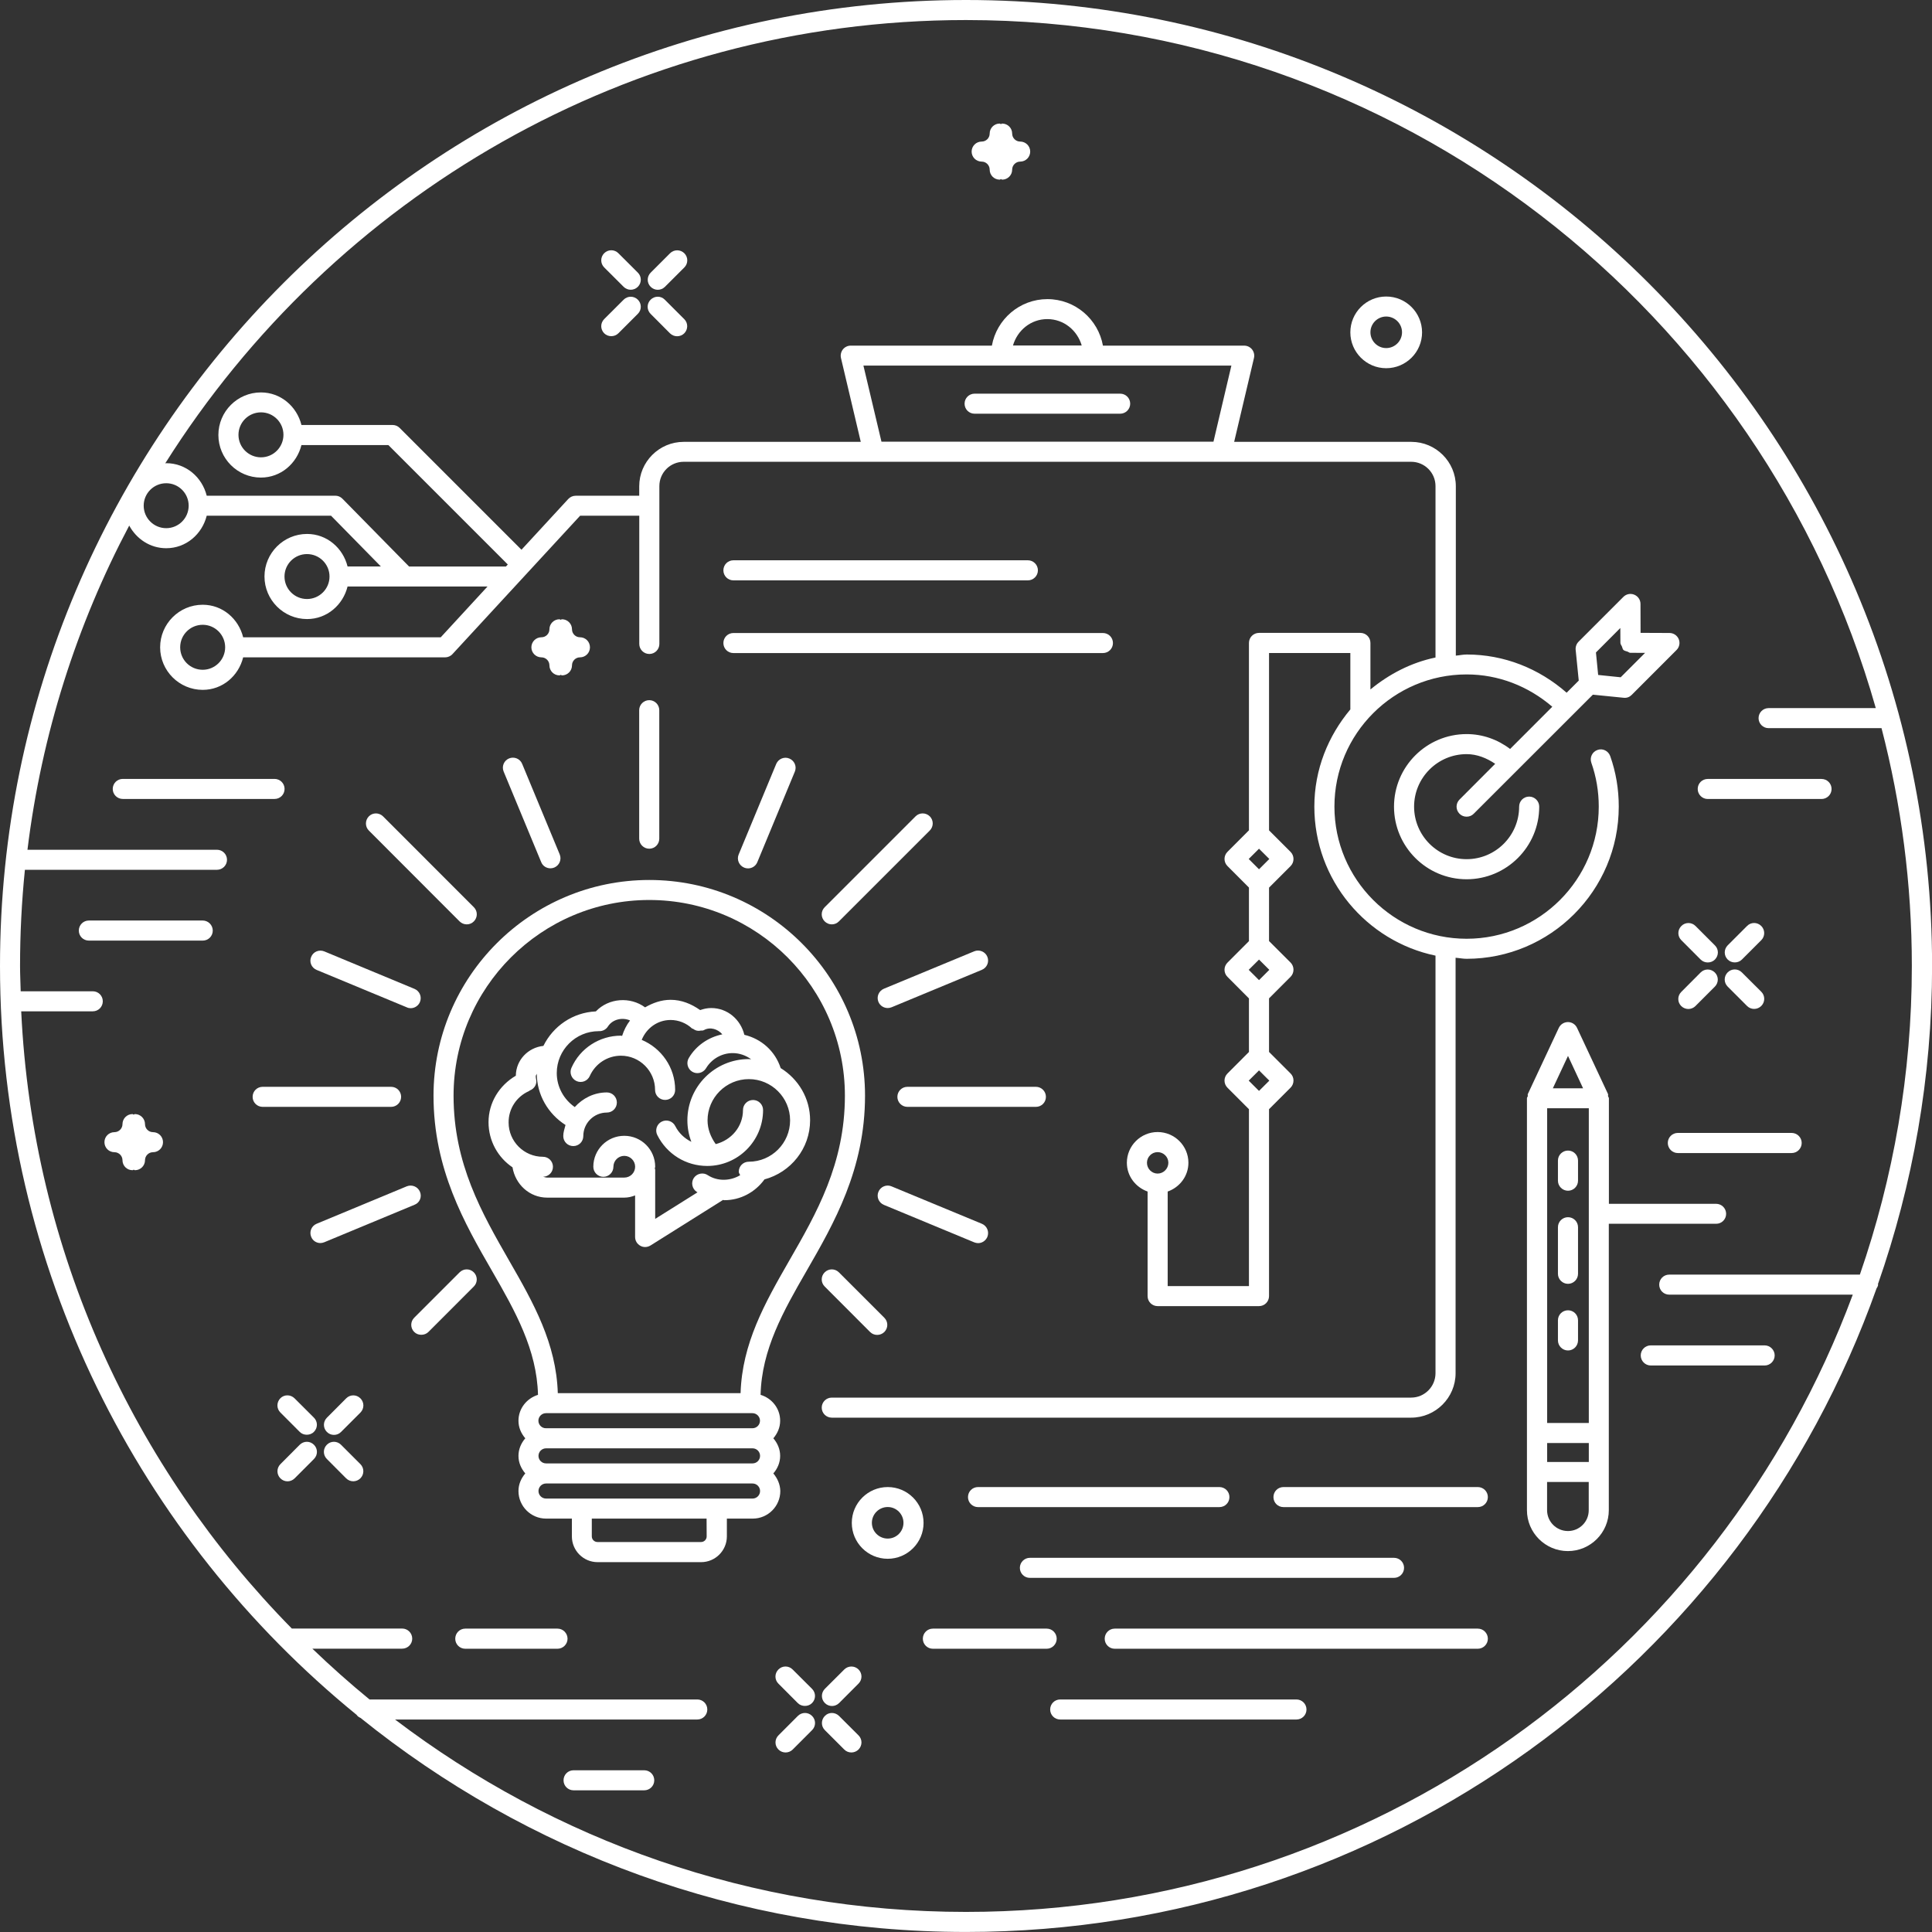 <?xml version="1.0" encoding="utf-8"?>
<!-- Generator: Adobe Illustrator 15.1.0, SVG Export Plug-In . SVG Version: 6.00 Build 0)  -->
<!DOCTYPE svg PUBLIC "-//W3C//DTD SVG 1.1//EN" "http://www.w3.org/Graphics/SVG/1.1/DTD/svg11.dtd">
<svg version="1.1" id="Ebene_1" xmlns="http://www.w3.org/2000/svg" xmlns:xlink="http://www.w3.org/1999/xlink" x="0px" y="0px"
	 width="48.189px" height="48.189px" viewBox="0 0 48.189 48.189" enable-background="new 0 0 48.189 48.189" xml:space="preserve">
<rect x="0" y="0" width="48.189" height="48.189" fill="#333333" stroke="none"/>
<g>
	<path fill="#FFFFFF" d="M43.054,30.276c0-0.139-0.113-0.25-0.25-0.25H40.13v-2.633c0-0.021-0.017-0.031-0.021-0.052
		c-0.004-0.018,0.007-0.036-0.002-0.055l-0.771-1.647c-0.041-0.089-0.13-0.146-0.227-0.146s-0.188,0.057-0.229,0.146l-0.771,1.647
		c-0.009,0.019,0.001,0.037-0.002,0.055c-0.005,0.021-0.021,0.031-0.021,0.052v10.274c0,0.562,0.458,1.021,1.021,1.021
		c0.562,0,1.021-0.457,1.021-1.021v-7.143h2.676C42.941,30.526,43.054,30.415,43.054,30.276z M39.629,35.493H38.59v-7.85h1.039
		V35.493z M38.59,35.993h1.039v0.473H38.59V35.993z M39.11,26.337l0.376,0.808h-0.754L39.11,26.337z M39.109,38.188
		c-0.287,0-0.521-0.232-0.521-0.521v-0.703h1.039v0.703C39.629,37.956,39.395,38.188,39.109,38.188z"/>
	<path fill="#FFFFFF" d="M41.849,28.76h2.839c0.138,0,0.251-0.112,0.251-0.252c0-0.137-0.113-0.25-0.251-0.25h-2.839
		c-0.139,0-0.25,0.113-0.25,0.25C41.599,28.647,41.712,28.76,41.849,28.76z"/>
	<path fill="#FFFFFF" d="M46.84,32.032c0.87-2.488,1.351-5.156,1.351-7.938C48.189,10.808,37.38,0,24.094,0
		C10.808,0,0,10.808,0,24.094C0,31.62,3.47,38.35,8.894,42.772c0.024,0.037,0.058,0.059,0.1,0.078
		c4.135,3.334,9.387,5.338,15.102,5.338c10.464,0,19.388-6.707,22.708-16.047c0.016-0.033,0.041-0.062,0.041-0.101
		C46.844,32.038,46.84,32.036,46.84,32.032z M4.146,13.174c-0.311,0-0.562-0.252-0.562-0.561s0.251-0.56,0.562-0.56
		c0.309,0,0.56,0.251,0.56,0.56S4.455,13.174,4.146,13.174z M24.094,47.688c-5.347,0-10.28-1.791-14.241-4.799h7.539
		c0.138,0,0.25-0.111,0.25-0.25c0-0.14-0.112-0.25-0.25-0.25H9.217c-0.491-0.402-0.967-0.826-1.426-1.267h2.24
		c0.139,0,0.251-0.113,0.251-0.25c0-0.139-0.112-0.252-0.251-0.252H7.279c-3.941-4.008-6.466-9.412-6.75-15.395h1.785
		c0.138,0,0.25-0.111,0.25-0.25c0-0.14-0.112-0.25-0.25-0.25H0.516C0.511,24.515,0.5,24.305,0.5,24.093
		c0-0.811,0.041-1.609,0.121-2.398h4.79c0.139,0,0.251-0.112,0.251-0.25s-0.112-0.25-0.251-0.25H0.685
		c0.354-2.889,1.231-5.616,2.538-8.086c0.18,0.332,0.52,0.565,0.923,0.565c0.495,0,0.895-0.35,1.01-0.811h3.101L9.5,14.129H8.669
		c-0.114-0.46-0.515-0.811-1.01-0.811c-0.585,0-1.062,0.476-1.062,1.061s0.477,1.062,1.062,1.062c0.495,0,0.896-0.351,1.01-0.812
		h3.491l-1.167,1.267H6.065c-0.114-0.461-0.513-0.812-1.009-0.812c-0.586,0-1.062,0.477-1.062,1.062s0.478,1.061,1.062,1.061
		c0.496,0,0.894-0.349,1.009-0.811h5.037c0.068,0,0.137-0.029,0.184-0.081l3.184-3.452h1.475v3.199c0,0.138,0.113,0.25,0.251,0.25
		s0.25-0.112,0.25-0.25v-3.937c0-0.336,0.271-0.607,0.608-0.607h13.407h0.002c0,0,0,0,0.002,0h4.732
		c0.335,0,0.608,0.271,0.608,0.607V16.4c-0.61,0.127-1.157,0.414-1.623,0.797v-1.161c0-0.139-0.112-0.25-0.25-0.25h-2.529
		c-0.138,0-0.251,0.111-0.251,0.25v4.674l-0.536,0.537c-0.098,0.099-0.098,0.256,0,0.354l0.536,0.537v1.336l-0.536,0.537
		c-0.098,0.098-0.098,0.257,0,0.354l0.536,0.538v1.336l-0.536,0.537c-0.098,0.098-0.098,0.256,0,0.354l0.536,0.537v4.412h-2.027
		V29.72c0.298-0.105,0.517-0.384,0.517-0.718c0-0.422-0.345-0.766-0.768-0.766s-0.767,0.344-0.767,0.766
		c0,0.334,0.218,0.611,0.517,0.718v2.608c0,0.139,0.112,0.25,0.25,0.25h2.529c0.138,0,0.25-0.111,0.25-0.25v-4.662l0.537-0.537
		c0.047-0.047,0.073-0.11,0.073-0.178s-0.026-0.129-0.073-0.176l-0.537-0.537v-1.336l0.537-0.538
		c0.047-0.047,0.073-0.111,0.073-0.178c0-0.067-0.026-0.13-0.073-0.178l-0.537-0.536V22.14l0.537-0.537
		c0.047-0.047,0.073-0.11,0.073-0.178c0-0.066-0.026-0.13-0.073-0.177l-0.537-0.537v-4.423h2.028v1.407
		c-0.553,0.66-0.898,1.498-0.898,2.424c0,1.828,1.299,3.357,3.022,3.717v10.415c0,0.336-0.273,0.609-0.608,0.609h-14.45
		c-0.138,0-0.251,0.111-0.251,0.25s0.113,0.25,0.251,0.25h14.45c0.611,0,1.109-0.498,1.109-1.109V23.889
		c0.092,0.006,0.181,0.026,0.273,0.026c2.094,0,3.797-1.703,3.797-3.797c0-0.434-0.07-0.855-0.213-1.259
		c-0.046-0.13-0.188-0.201-0.318-0.153c-0.131,0.046-0.199,0.188-0.153,0.319c0.123,0.349,0.185,0.717,0.185,1.094
		c0,1.817-1.479,3.296-3.296,3.296s-3.297-1.479-3.297-3.296c0-1.818,1.479-3.297,3.297-3.297c0.795,0,1.539,0.293,2.137,0.806
		l-1.052,1.053c-0.312-0.237-0.688-0.371-1.085-0.371c-0.999,0-1.811,0.812-1.811,1.81s0.812,1.811,1.811,1.811
		c0.997,0,1.811-0.812,1.811-1.811c0-0.139-0.113-0.251-0.251-0.251c-0.139,0-0.25,0.112-0.25,0.251c0,0.722-0.587,1.31-1.31,1.31
		c-0.722,0-1.31-0.588-1.31-1.31s0.588-1.31,1.31-1.31c0.262,0,0.501,0.099,0.713,0.241l-0.89,0.892
		c-0.098,0.098-0.098,0.256,0,0.354c0.049,0.05,0.112,0.073,0.177,0.073c0.065,0,0.128-0.023,0.177-0.073l2.972-2.97l0.767,0.077
		c0.085,0.009,0.15-0.02,0.202-0.072l1.118-1.119c0.071-0.07,0.093-0.179,0.055-0.271c-0.039-0.093-0.13-0.154-0.23-0.154
		l-0.722-0.003l-0.002-0.722c0-0.103-0.062-0.192-0.155-0.23c-0.093-0.039-0.2-0.017-0.271,0.054l-1.119,1.119
		c-0.053,0.054-0.079,0.128-0.072,0.202l0.077,0.768l-0.302,0.302c-0.693-0.607-1.562-0.953-2.491-0.953
		c-0.094,0-0.183,0.021-0.273,0.028v-4.224c0-0.611-0.498-1.108-1.109-1.108h-4.42l0.494-2.091c0.018-0.075,0-0.153-0.047-0.214
		c-0.048-0.06-0.12-0.095-0.196-0.095H27.51c-0.118-0.658-0.692-1.16-1.385-1.16c-0.691,0-1.266,0.501-1.385,1.16h-3.521
		c-0.076,0-0.148,0.035-0.196,0.095c-0.047,0.061-0.064,0.139-0.047,0.214l0.494,2.091h-4.417c-0.611,0-1.109,0.498-1.109,1.108
		v0.236H14.36c-0.07,0-0.137,0.029-0.185,0.08l-1.168,1.267l-3.04-3.04c-0.047-0.047-0.109-0.072-0.177-0.072H7.519
		c-0.115-0.461-0.515-0.812-1.011-0.812c-0.585,0-1.061,0.477-1.061,1.062s0.476,1.062,1.061,1.062c0.496,0,0.896-0.35,1.011-0.811
		h2.168l2.979,2.979L12.62,14.13h-2.417L8.54,12.438c-0.048-0.048-0.11-0.074-0.179-0.074H5.156
		c-0.115-0.461-0.515-0.811-1.01-0.811c-0.01,0-0.017,0.005-0.025,0.005C8.302,4.922,15.689,0.5,24.094,0.5
		c10.778,0,19.887,7.271,22.693,17.162h-2.674c-0.138,0-0.25,0.112-0.25,0.25s0.112,0.25,0.25,0.25h2.817
		c0.492,1.896,0.756,3.884,0.756,5.932c0,2.696-0.461,5.284-1.296,7.698h-4.754c-0.14,0-0.251,0.111-0.251,0.25
		c0,0.14,0.111,0.25,0.251,0.25h4.577C42.879,41.272,34.222,47.688,24.094,47.688z M8.219,14.38c0,0.31-0.253,0.561-0.562,0.561
		c-0.31,0-0.561-0.251-0.561-0.561c0-0.309,0.251-0.56,0.561-0.56S8.219,14.071,8.219,14.38z M5.056,16.706
		c-0.312,0-0.562-0.251-0.562-0.561s0.251-0.561,0.562-0.561c0.308,0,0.56,0.251,0.56,0.561S5.364,16.706,5.056,16.706z
		 M21.536,9.119h9.178l-0.447,1.898h-8.281L21.536,9.119z M25.266,8.618c0.109-0.377,0.444-0.659,0.857-0.659
		c0.412,0,0.748,0.282,0.858,0.659H25.266z M31.403,27.21l-0.257-0.256l0.257-0.256l0.257,0.256L31.403,27.21z M31.403,24.447
		l-0.257-0.257l0.257-0.256l0.257,0.256L31.403,24.447z M31.403,21.682l-0.257-0.257l0.257-0.256l0.257,0.256L31.403,21.682z
		 M28.874,29.272c-0.146,0-0.266-0.121-0.266-0.269c0-0.146,0.119-0.266,0.266-0.266c0.147,0,0.268,0.119,0.268,0.266
		C29.141,29.151,29.02,29.272,28.874,29.272z M39.807,16.274l0.608-0.61l0.002,0.369c0,0.035,0.024,0.06,0.037,0.09
		c0.013,0.029,0.016,0.063,0.036,0.086c0.027,0.026,0.067,0.031,0.104,0.044c0.024,0.008,0.044,0.03,0.07,0.03l0.369,0.001
		l-0.609,0.609l-0.562-0.058L39.807,16.274z M6.51,11.407c-0.31,0-0.562-0.251-0.562-0.561s0.252-0.561,0.562-0.561
		c0.309,0,0.56,0.251,0.56,0.561C7.069,11.156,6.818,11.407,6.51,11.407z"/>
	<path fill="#FFFFFF" d="M44.014,33.557h-2.839c-0.138,0-0.251,0.112-0.251,0.25c0,0.139,0.113,0.252,0.251,0.252h2.839
		c0.138,0,0.251-0.113,0.251-0.252C44.265,33.671,44.152,33.557,44.014,33.557z"/>
	<path fill="#FFFFFF" d="M24.394,37.591h6.02c0.14,0,0.251-0.11,0.251-0.25c0-0.139-0.111-0.25-0.251-0.25h-6.02
		c-0.139,0-0.25,0.111-0.25,0.25C24.144,37.48,24.257,37.591,24.394,37.591z"/>
	<path fill="#FFFFFF" d="M25.438,39.106c0,0.139,0.111,0.25,0.25,0.25h9.082c0.138,0,0.251-0.111,0.251-0.25
		c0-0.14-0.113-0.25-0.251-0.25h-9.082C25.551,38.856,25.438,38.968,25.438,39.106z"/>
	<path fill="#FFFFFF" d="M13.905,40.622h-2.3c-0.14,0-0.25,0.113-0.25,0.252c0,0.137,0.11,0.25,0.25,0.25h2.3
		c0.138,0,0.251-0.113,0.251-0.25C14.156,40.735,14.043,40.622,13.905,40.622z"/>
	<path fill="#FFFFFF" d="M26.357,40.874c0-0.139-0.112-0.252-0.25-0.252h-2.838c-0.14,0-0.251,0.113-0.251,0.252
		c0,0.137,0.111,0.25,0.251,0.25h2.838C26.245,41.124,26.357,41.01,26.357,40.874z"/>
	<path fill="#FFFFFF" d="M36.86,40.622h-9.056c-0.139,0-0.25,0.113-0.25,0.252c0,0.137,0.111,0.25,0.25,0.25h9.056
		c0.138,0,0.251-0.113,0.251-0.25C37.111,40.735,36.998,40.622,36.86,40.622z"/>
	<path fill="#FFFFFF" d="M32.336,42.389h-5.891c-0.139,0-0.251,0.11-0.251,0.25c0,0.139,0.112,0.25,0.251,0.25h5.891
		c0.14,0,0.251-0.111,0.251-0.25C32.587,42.5,32.474,42.389,32.336,42.389z"/>
	<path fill="#FFFFFF" d="M16.068,44.155h-1.762c-0.139,0-0.25,0.111-0.25,0.25s0.111,0.25,0.25,0.25h1.762
		c0.139,0,0.251-0.111,0.251-0.25S16.207,44.155,16.068,44.155z"/>
	<path fill="#FFFFFF" d="M42.595,19.929h2.838c0.139,0,0.251-0.112,0.251-0.25c0-0.139-0.112-0.25-0.251-0.25h-2.838
		c-0.139,0-0.25,0.111-0.25,0.25C42.345,19.817,42.458,19.929,42.595,19.929z"/>
	<path fill="#FFFFFF" d="M7.098,19.678c0-0.139-0.112-0.25-0.251-0.25H3.063c-0.139,0-0.251,0.111-0.251,0.25
		c0,0.138,0.112,0.25,0.251,0.25h3.784C6.986,19.929,7.098,19.817,7.098,19.678z"/>
	<path fill="#FFFFFF" d="M5.055,22.96H2.217c-0.139,0-0.251,0.112-0.251,0.251c0,0.14,0.112,0.25,0.251,0.25h2.84
		c0.138,0,0.25-0.11,0.25-0.25C5.306,23.072,5.193,22.96,5.055,22.96z"/>
	<path fill="#FFFFFF" d="M19.289,36.751c0.103-0.119,0.17-0.268,0.17-0.438c0-0.168-0.067-0.318-0.17-0.438
		c0.103-0.121,0.17-0.27,0.17-0.438c0-0.31-0.209-0.562-0.488-0.646c0.026-1.127,0.565-2.084,1.146-3.09
		c0.685-1.189,1.459-2.535,1.459-4.371c0-2.967-2.414-5.381-5.381-5.381c-2.968,0-5.382,2.414-5.382,5.381
		c0,1.836,0.774,3.182,1.46,4.371c0.58,1.006,1.118,1.963,1.146,3.09c-0.279,0.086-0.487,0.34-0.487,0.646
		c0,0.17,0.067,0.317,0.17,0.438c-0.103,0.119-0.17,0.271-0.17,0.438c0,0.17,0.067,0.317,0.17,0.438
		c-0.103,0.121-0.17,0.271-0.17,0.439c0,0.379,0.31,0.688,0.689,0.688h0.643v0.443c0,0.354,0.286,0.643,0.642,0.643h2.582
		c0.354,0,0.642-0.289,0.642-0.643v-0.443h0.645c0.379,0,0.688-0.309,0.688-0.688C19.459,37.02,19.39,36.872,19.289,36.751z
		 M13.62,36.501c-0.104,0-0.189-0.084-0.189-0.188c0-0.104,0.086-0.188,0.189-0.188h5.15c0.104,0,0.188,0.084,0.188,0.188
		c0,0.104-0.084,0.188-0.188,0.188H13.62z M13.429,35.436c0-0.103,0.086-0.188,0.189-0.188h5.15c0.104,0,0.188,0.086,0.188,0.188
		c0,0.104-0.084,0.188-0.188,0.188h-5.15C13.515,35.626,13.429,35.54,13.429,35.436z M11.313,27.329c0-2.69,2.189-4.881,4.881-4.881
		s4.88,2.189,4.88,4.881c0,1.701-0.708,2.932-1.392,4.121c-0.608,1.057-1.172,2.061-1.21,3.299h-4.559
		c-0.038-1.238-0.601-2.242-1.21-3.299C12.021,30.26,11.313,29.03,11.313,27.329z M17.626,38.321c0,0.078-0.062,0.141-0.141,0.141
		h-2.582c-0.077,0-0.142-0.062-0.142-0.141v-0.443h2.863L17.626,38.321L17.626,38.321z M18.77,37.378h-0.896h-3.363H13.62
		c-0.104,0-0.189-0.084-0.189-0.188c0-0.104,0.086-0.188,0.189-0.188h5.15c0.104,0,0.188,0.084,0.188,0.188
		C18.958,37.294,18.874,37.378,18.77,37.378z"/>
	<path fill="#FFFFFF" d="M13.65,29.872h1.92c0.096,0,0.186-0.022,0.271-0.055v1.037c0,0.092,0.051,0.176,0.131,0.219
		c0.036,0.021,0.077,0.031,0.12,0.031c0.047,0,0.094-0.015,0.134-0.039l1.807-1.135c0.012,0,0.022,0.006,0.033,0.006
		c0.399,0,0.767-0.195,1.002-0.519c0.653-0.176,1.138-0.766,1.138-1.475c0-0.551-0.296-1.031-0.734-1.301
		c-0.138-0.425-0.482-0.729-0.906-0.83c-0.093-0.381-0.42-0.668-0.827-0.668c-0.095,0-0.188,0.02-0.276,0.051
		c-0.217-0.154-0.466-0.256-0.735-0.256c-0.235,0-0.446,0.078-0.638,0.188c-0.37-0.272-0.907-0.235-1.228,0.101
		c-0.576,0.026-1.066,0.369-1.308,0.86c-0.383,0.041-0.684,0.353-0.688,0.744c-0.413,0.242-0.681,0.672-0.681,1.16
		c0,0.467,0.236,0.881,0.598,1.125C12.854,29.542,13.207,29.872,13.65,29.872z M13.187,27.218c0.001,0,0.002,0,0.003,0
		c0.004-0.002,0.005-0.006,0.009-0.008c0.004,0,0.006-0.004,0.009-0.004c0.002-0.002,0.002-0.004,0.004-0.006
		c0.118-0.043,0.19-0.162,0.159-0.287c-0.006-0.022-0.008-0.047-0.008-0.07c0-0.022,0.02-0.041,0.025-0.062
		c0.004,0.523,0.279,1,0.717,1.279c-0.023,0.092-0.056,0.18-0.056,0.276c0,0.14,0.112,0.25,0.25,0.25c0.139,0,0.25-0.11,0.25-0.25
		c0-0.323,0.265-0.586,0.587-0.586c0.139,0,0.25-0.112,0.25-0.25c0-0.139-0.111-0.252-0.25-0.252c-0.319,0-0.602,0.146-0.8,0.365
		c-0.276-0.193-0.449-0.504-0.449-0.848c0-0.576,0.47-1.045,1.046-1.045c0.003,0,0.005-0.003,0.007-0.003
		c0.004,0,0.007,0.003,0.011,0.003c0.082,0,0.163-0.041,0.211-0.115c0.117-0.185,0.364-0.236,0.553-0.152
		c-0.088,0.115-0.152,0.242-0.198,0.385c-0.011,0-0.02-0.006-0.029-0.006c-0.534,0-1.02,0.314-1.235,0.803
		c-0.056,0.125,0.001,0.273,0.127,0.33c0.127,0.056,0.274,0,0.331-0.127c0.137-0.307,0.44-0.506,0.777-0.506
		c0.469,0,0.851,0.383,0.851,0.853c0,0.139,0.112,0.25,0.251,0.25c0.138,0,0.25-0.111,0.25-0.25c0-0.562-0.346-1.043-0.834-1.248
		c0.118-0.291,0.393-0.496,0.72-0.496c0.198,0,0.389,0.076,0.534,0.211c0.009,0.008,0.021,0.004,0.031,0.012
		c0.041,0.029,0.08,0.047,0.131,0.047c0.017,0.002,0.027-0.002,0.043-0.004c0.03-0.006,0.062,0.004,0.09-0.012
		c0.157-0.09,0.351-0.027,0.462,0.104c-0.347,0.072-0.654,0.279-0.837,0.591c-0.07,0.118-0.031,0.271,0.087,0.342
		c0.116,0.069,0.271,0.033,0.344-0.088c0.139-0.232,0.393-0.377,0.662-0.377c0.001,0,0.001,0,0.001,0
		c0.172,0,0.333,0.059,0.463,0.155c-0.021-0.002-0.04-0.006-0.061-0.006c-0.845,0-1.531,0.687-1.531,1.529
		c0,0.186,0.035,0.365,0.099,0.535c-0.169-0.084-0.312-0.215-0.402-0.394c-0.062-0.123-0.213-0.172-0.337-0.11
		c-0.123,0.062-0.173,0.213-0.11,0.336c0.238,0.475,0.715,0.77,1.245,0.77c0.768,0,1.393-0.625,1.393-1.395
		c0-0.138-0.112-0.25-0.25-0.25c-0.139,0-0.251,0.112-0.251,0.25c0,0.418-0.293,0.752-0.68,0.85
		c-0.124-0.174-0.204-0.375-0.204-0.592c0-0.566,0.463-1.029,1.03-1.029c0.568,0,1.029,0.463,1.029,1.029
		c0,0.568-0.461,1.031-1.029,1.031c-0.139,0-0.251,0.11-0.251,0.25c0,0.032,0.023,0.057,0.035,0.086
		c-0.241,0.146-0.562,0.16-0.808,0c-0.112-0.076-0.271-0.045-0.348,0.069c-0.076,0.115-0.043,0.271,0.071,0.347
		c0.006,0.006,0.015,0.006,0.021,0.012l-1.056,0.662V29.17c0-0.01-0.009-0.014-0.01-0.022c0.001-0.017,0.01-0.029,0.01-0.047
		c0-0.427-0.346-0.771-0.771-0.771c-0.427,0-0.772,0.346-0.772,0.771c0,0.139,0.112,0.252,0.25,0.252
		c0.139,0,0.251-0.113,0.251-0.252c0-0.148,0.121-0.271,0.271-0.271c0.149,0,0.271,0.123,0.271,0.271
		c0,0.149-0.12,0.271-0.271,0.271h-1.92c-0.037,0-0.07-0.012-0.104-0.021c0.136-0.002,0.245-0.111,0.245-0.248
		c0-0.138-0.111-0.25-0.25-0.25c-0.473,0-0.856-0.384-0.856-0.855C12.683,27.657,12.882,27.356,13.187,27.218z"/>
	<path fill="#FFFFFF" d="M16.194,21.169c0.138,0,0.25-0.111,0.25-0.25v-3.205c0-0.138-0.112-0.25-0.25-0.25s-0.251,0.112-0.251,0.25
		v3.205C15.943,21.057,16.056,21.169,16.194,21.169z"/>
	<path fill="#FFFFFF" d="M22.836,20.362l-2.266,2.266c-0.099,0.099-0.099,0.256,0,0.354c0.049,0.049,0.112,0.074,0.177,0.074
		c0.065,0,0.128-0.024,0.177-0.074l2.267-2.267c0.098-0.098,0.098-0.256,0-0.354C23.092,20.264,22.933,20.264,22.836,20.362z"/>
	<path fill="#FFFFFF" d="M11.818,31.735c-0.098-0.098-0.256-0.098-0.354,0l-1.133,1.133c-0.098,0.098-0.098,0.256,0,0.354
		c0.049,0.049,0.112,0.071,0.177,0.071c0.065,0,0.129-0.022,0.178-0.071l1.133-1.134C11.916,31.991,11.916,31.833,11.818,31.735z"/>
	<path fill="#FFFFFF" d="M19.361,19.054l-0.937,2.26c-0.053,0.128,0.009,0.273,0.138,0.327c0.03,0.013,0.062,0.019,0.096,0.019
		c0.098,0,0.191-0.058,0.231-0.154l0.936-2.259c0.054-0.128-0.008-0.273-0.136-0.327C19.562,18.866,19.416,18.926,19.361,19.054z"/>
	<path fill="#FFFFFF" d="M21.91,24.989c0.041,0.098,0.135,0.154,0.232,0.154c0.031,0,0.063-0.006,0.096-0.019l2.252-0.934
		c0.129-0.053,0.189-0.199,0.137-0.326c-0.053-0.129-0.202-0.188-0.328-0.136l-2.252,0.933
		C21.918,24.716,21.857,24.862,21.91,24.989z"/>
	<path fill="#FFFFFF" d="M10.475,29.727c-0.053-0.129-0.2-0.188-0.327-0.138l-2.251,0.935c-0.128,0.053-0.188,0.199-0.135,0.326
		c0.038,0.098,0.133,0.155,0.229,0.155c0.032,0,0.065-0.008,0.097-0.02l2.251-0.935C10.469,30.001,10.529,29.854,10.475,29.727z"/>
	<path fill="#FFFFFF" d="M25.838,27.108h-3.205c-0.137,0-0.25,0.11-0.25,0.25c0,0.139,0.113,0.25,0.25,0.25h3.205
		c0.139,0,0.25-0.111,0.25-0.25C26.088,27.219,25.975,27.108,25.838,27.108z"/>
	<path fill="#FFFFFF" d="M10.005,27.358c0-0.14-0.111-0.25-0.25-0.25H6.551c-0.138,0-0.25,0.11-0.25,0.25
		c0,0.139,0.112,0.25,0.25,0.25h3.204C9.892,27.608,10.005,27.497,10.005,27.358z"/>
	<path fill="#FFFFFF" d="M20.924,31.735c-0.098-0.098-0.256-0.098-0.354,0c-0.099,0.098-0.099,0.256,0,0.354l1.132,1.134
		c0.049,0.049,0.112,0.073,0.177,0.073c0.065,0,0.129-0.024,0.179-0.073c0.098-0.099,0.098-0.257,0-0.354L20.924,31.735z"/>
	<path fill="#FFFFFF" d="M11.463,22.982c0.051,0.049,0.113,0.074,0.179,0.074c0.064,0,0.128-0.024,0.177-0.074
		c0.098-0.099,0.098-0.256,0-0.354l-2.265-2.266c-0.099-0.098-0.258-0.098-0.354,0s-0.098,0.256,0,0.354L11.463,22.982z"/>
	<path fill="#FFFFFF" d="M13.499,21.504c0.039,0.098,0.133,0.154,0.23,0.154c0.032,0,0.063-0.006,0.096-0.019
		c0.128-0.054,0.188-0.2,0.136-0.327l-0.937-2.259c-0.052-0.129-0.199-0.188-0.327-0.136c-0.128,0.054-0.188,0.199-0.135,0.327
		L13.499,21.504z"/>
	<path fill="#FFFFFF" d="M10.148,25.126c0.031,0.015,0.062,0.021,0.096,0.021c0.098,0,0.191-0.06,0.23-0.154
		c0.054-0.129-0.008-0.275-0.136-0.328L8.088,23.73c-0.128-0.052-0.274,0.007-0.326,0.136c-0.055,0.127,0.007,0.273,0.135,0.326
		L10.148,25.126z"/>
	<path fill="#FFFFFF" d="M24.49,30.524l-2.252-0.933c-0.127-0.055-0.275,0.007-0.328,0.136c-0.053,0.127,0.008,0.272,0.137,0.326
		l2.252,0.934c0.031,0.012,0.063,0.02,0.097,0.02c0.098,0,0.19-0.059,0.231-0.155C24.679,30.723,24.619,30.577,24.49,30.524z"/>
	<path fill="#FFFFFF" d="M27.94,9.819h-3.631c-0.139,0-0.25,0.112-0.25,0.25c0,0.139,0.111,0.25,0.25,0.25h3.631
		c0.138,0,0.25-0.112,0.25-0.25C28.19,9.93,28.078,9.819,27.94,9.819z"/>
	<path fill="#FFFFFF" d="M18.293,14.476h7.344c0.138,0,0.251-0.112,0.251-0.25c0-0.14-0.113-0.251-0.251-0.251h-7.344
		c-0.138,0-0.25,0.111-0.25,0.251C18.043,14.364,18.155,14.476,18.293,14.476z"/>
	<path fill="#FFFFFF" d="M18.293,16.289h9.217c0.139,0,0.25-0.112,0.25-0.25s-0.111-0.25-0.25-0.25h-9.217
		c-0.138,0-0.25,0.111-0.25,0.25C18.043,16.178,18.155,16.289,18.293,16.289z"/>
	<path fill="#FFFFFF" d="M39.11,29.7c0.138,0,0.25-0.113,0.25-0.25v-0.502c0-0.139-0.112-0.25-0.25-0.25s-0.251,0.111-0.251,0.25
		v0.502C38.859,29.587,38.972,29.7,39.11,29.7z"/>
	<path fill="#FFFFFF" d="M39.11,32.022c0.138,0,0.25-0.113,0.25-0.25V30.61c0-0.139-0.112-0.25-0.25-0.25s-0.251,0.111-0.251,0.25
		v1.162C38.859,31.909,38.972,32.022,39.11,32.022z"/>
	<path fill="#FFFFFF" d="M39.11,33.684c0.138,0,0.25-0.113,0.25-0.252v-0.5c0-0.14-0.112-0.25-0.25-0.25s-0.251,0.11-0.251,0.25v0.5
		C38.859,33.571,38.972,33.684,39.11,33.684z"/>
	<path fill="#FFFFFF" d="M43.93,23.096c-0.099-0.099-0.257-0.099-0.354,0l-0.483,0.483c-0.098,0.099-0.098,0.256,0,0.354
		c0.05,0.049,0.112,0.072,0.178,0.072c0.064,0,0.128-0.023,0.177-0.072l0.484-0.484C44.028,23.352,44.028,23.194,43.93,23.096z"/>
	<path fill="#FFFFFF" d="M42.111,25.167c0.063,0,0.129-0.024,0.178-0.074l0.483-0.483c0.099-0.099,0.099-0.256,0-0.354
		c-0.1-0.099-0.257-0.098-0.354,0l-0.483,0.485c-0.099,0.098-0.099,0.256,0,0.354C41.983,25.141,42.048,25.167,42.111,25.167z"/>
	<path fill="#FFFFFF" d="M42.419,23.934c0.049,0.049,0.112,0.072,0.178,0.072c0.064,0,0.128-0.023,0.177-0.072
		c0.099-0.099,0.099-0.258,0-0.354l-0.483-0.483c-0.098-0.099-0.257-0.099-0.354,0c-0.099,0.099-0.099,0.257,0,0.354L42.419,23.934z
		"/>
	<path fill="#FFFFFF" d="M43.446,24.254c-0.097-0.098-0.255-0.099-0.354,0c-0.098,0.099-0.098,0.256,0,0.354l0.483,0.483
		c0.05,0.05,0.113,0.074,0.178,0.074c0.063,0,0.128-0.024,0.178-0.074c0.098-0.098,0.098-0.256,0-0.354L43.446,24.254z"/>
	<path fill="#FFFFFF" d="M21.058,41.641l-0.484,0.483c-0.098,0.099-0.098,0.256,0,0.354c0.049,0.049,0.113,0.074,0.178,0.074
		c0.065,0,0.128-0.025,0.178-0.074l0.483-0.484c0.099-0.098,0.099-0.256,0-0.354S21.156,41.544,21.058,41.641z"/>
	<path fill="#FFFFFF" d="M19.9,42.8l-0.483,0.484c-0.099,0.098-0.099,0.256,0,0.354c0.049,0.049,0.113,0.073,0.178,0.073
		c0.063,0,0.128-0.024,0.177-0.073l0.483-0.484c0.099-0.098,0.099-0.256,0-0.354C20.156,42.7,19.998,42.702,19.9,42.8z"/>
	<path fill="#FFFFFF" d="M19.77,41.641c-0.099-0.099-0.256-0.099-0.354,0c-0.099,0.098-0.099,0.256,0,0.354l0.483,0.484
		c0.049,0.049,0.113,0.071,0.178,0.071c0.065,0,0.128-0.022,0.177-0.071c0.099-0.099,0.099-0.256,0-0.355L19.77,41.641z"/>
	<path fill="#FFFFFF" d="M20.928,42.8c-0.099-0.098-0.258-0.1-0.354,0c-0.098,0.099-0.098,0.257,0,0.354l0.484,0.484
		c0.049,0.049,0.112,0.073,0.178,0.073c0.062,0,0.128-0.024,0.177-0.073c0.099-0.099,0.099-0.257,0-0.354L20.928,42.8z"/>
	<path fill="#FFFFFF" d="M16.713,6.317l-0.483,0.483c-0.099,0.099-0.099,0.257,0,0.354c0.049,0.049,0.111,0.074,0.177,0.074
		c0.063,0,0.128-0.024,0.177-0.073l0.485-0.484c0.098-0.098,0.098-0.256,0-0.354C16.97,6.219,16.812,6.219,16.713,6.317z"/>
	<path fill="#FFFFFF" d="M15.555,7.475L15.07,7.959c-0.098,0.099-0.098,0.256,0,0.354c0.049,0.049,0.112,0.072,0.177,0.072
		c0.063,0,0.128-0.023,0.177-0.072l0.485-0.485c0.099-0.098,0.099-0.256,0-0.354C15.812,7.378,15.654,7.376,15.555,7.475z"/>
	<path fill="#FFFFFF" d="M15.424,6.316c-0.098-0.099-0.257-0.098-0.354,0c-0.098,0.098-0.098,0.256,0,0.354l0.485,0.484
		c0.049,0.049,0.112,0.073,0.177,0.073c0.063,0,0.128-0.024,0.177-0.073c0.099-0.098,0.099-0.257,0-0.354L15.424,6.316z"/>
	<path fill="#FFFFFF" d="M16.582,7.475c-0.098-0.1-0.256-0.098-0.354,0c-0.099,0.098-0.099,0.256,0,0.354l0.483,0.485
		c0.051,0.049,0.114,0.073,0.179,0.073c0.063,0,0.128-0.024,0.177-0.073c0.098-0.099,0.098-0.257,0-0.354L16.582,7.475z"/>
	<path fill="#FFFFFF" d="M8.635,34.878l-0.482,0.484c-0.098,0.098-0.098,0.256,0,0.354c0.049,0.05,0.113,0.074,0.177,0.074
		c0.064,0,0.128-0.024,0.177-0.074l0.483-0.483c0.098-0.099,0.098-0.256,0-0.354C8.89,34.778,8.732,34.78,8.635,34.878z"/>
	<path fill="#FFFFFF" d="M7.476,36.036L6.994,36.52c-0.098,0.098-0.098,0.256,0,0.354c0.049,0.049,0.113,0.074,0.177,0.074
		c0.064,0,0.128-0.025,0.178-0.074l0.482-0.483c0.099-0.099,0.099-0.257,0-0.354C7.732,35.936,7.575,35.938,7.476,36.036z"/>
	<path fill="#FFFFFF" d="M7.347,34.878c-0.099-0.098-0.257-0.1-0.354-0.002c-0.098,0.101-0.098,0.258,0,0.355l0.482,0.483
		c0.049,0.05,0.112,0.072,0.178,0.072c0.062,0,0.128-0.022,0.177-0.072c0.099-0.098,0.099-0.256,0-0.354L7.347,34.878z"/>
	<path fill="#FFFFFF" d="M8.506,36.036c-0.097-0.098-0.256-0.1-0.354,0c-0.098,0.098-0.098,0.256,0,0.354l0.481,0.483
		c0.05,0.049,0.113,0.074,0.179,0.074c0.062,0,0.128-0.025,0.177-0.074c0.098-0.098,0.098-0.256,0-0.354L8.506,36.036z"/>
	<path fill="#FFFFFF" d="M22.142,37.091c-0.493,0-0.896,0.4-0.896,0.894s0.401,0.895,0.896,0.895c0.491,0,0.894-0.401,0.894-0.895
		S22.635,37.091,22.142,37.091z M22.142,38.376c-0.218,0-0.395-0.176-0.395-0.393s0.177-0.394,0.395-0.394
		c0.217,0,0.393,0.177,0.393,0.394S22.359,38.376,22.142,38.376z"/>
	<path fill="#FFFFFF" d="M34.575,7.396c-0.492,0-0.894,0.399-0.894,0.894c0,0.492,0.4,0.894,0.894,0.894s0.895-0.401,0.895-0.894
		C35.469,7.796,35.068,7.396,34.575,7.396z M34.575,8.682c-0.216,0-0.393-0.177-0.393-0.394s0.177-0.393,0.393-0.393
		c0.217,0,0.395,0.176,0.395,0.393S34.792,8.682,34.575,8.682z"/>
	<path fill="#FFFFFF" d="M36.86,37.091h-4.847c-0.139,0-0.25,0.111-0.25,0.25c0,0.14,0.111,0.25,0.25,0.25h4.847
		c0.138,0,0.251-0.11,0.251-0.25C37.111,37.202,36.998,37.091,36.86,37.091z"/>
	<path fill="#FFFFFF" d="M13.505,16.396c0.109,0,0.199,0.09,0.199,0.2c0,0.138,0.112,0.25,0.251,0.25
		c0.012,0,0.021-0.012,0.031-0.014c0.012,0.002,0.02,0.014,0.031,0.014c0.138,0,0.25-0.112,0.25-0.25c0-0.11,0.09-0.2,0.198-0.2
		c0.139,0,0.25-0.112,0.25-0.25c0-0.14-0.111-0.251-0.25-0.251c-0.108,0-0.198-0.089-0.198-0.199c0-0.138-0.112-0.25-0.25-0.25
		c-0.013,0-0.021,0.012-0.031,0.013c-0.012-0.001-0.021-0.013-0.031-0.013c-0.139,0-0.251,0.112-0.251,0.25
		c0,0.11-0.09,0.199-0.199,0.199c-0.138,0-0.251,0.111-0.251,0.251C13.254,16.284,13.367,16.396,13.505,16.396z"/>
	<path fill="#FFFFFF" d="M3.816,28.239c-0.109,0-0.199-0.09-0.199-0.199c0-0.139-0.113-0.252-0.251-0.252
		c-0.012,0-0.02,0.012-0.031,0.014c-0.012-0.002-0.02-0.014-0.03-0.014c-0.139,0-0.25,0.113-0.25,0.252
		c0,0.109-0.092,0.199-0.2,0.199c-0.139,0-0.25,0.111-0.25,0.25s0.111,0.25,0.25,0.25c0.108,0,0.2,0.09,0.2,0.199
		c0,0.139,0.111,0.25,0.25,0.25c0.012,0,0.02-0.01,0.03-0.013c0.013,0.003,0.021,0.013,0.031,0.013c0.138,0,0.251-0.111,0.251-0.25
		c0-0.109,0.09-0.199,0.199-0.199c0.138,0,0.25-0.111,0.25-0.25S3.954,28.239,3.816,28.239z"/>
	<path fill="#FFFFFF" d="M25.446,3.531c-0.109,0-0.2-0.089-0.2-0.199c0-0.138-0.111-0.25-0.25-0.25c-0.012,0-0.02,0.011-0.031,0.014
		c-0.012-0.002-0.02-0.014-0.03-0.014c-0.139,0-0.25,0.112-0.25,0.25c0,0.11-0.09,0.199-0.199,0.199
		c-0.139,0-0.251,0.112-0.251,0.25s0.112,0.25,0.251,0.25c0.109,0,0.199,0.09,0.199,0.2c0,0.138,0.111,0.25,0.25,0.25
		c0.012,0,0.02-0.011,0.03-0.014c0.013,0.001,0.021,0.014,0.031,0.014c0.139,0,0.25-0.112,0.25-0.25c0-0.11,0.091-0.2,0.2-0.2
		c0.138,0,0.25-0.112,0.25-0.25S25.584,3.531,25.446,3.531z"/>
</g>
</svg>
